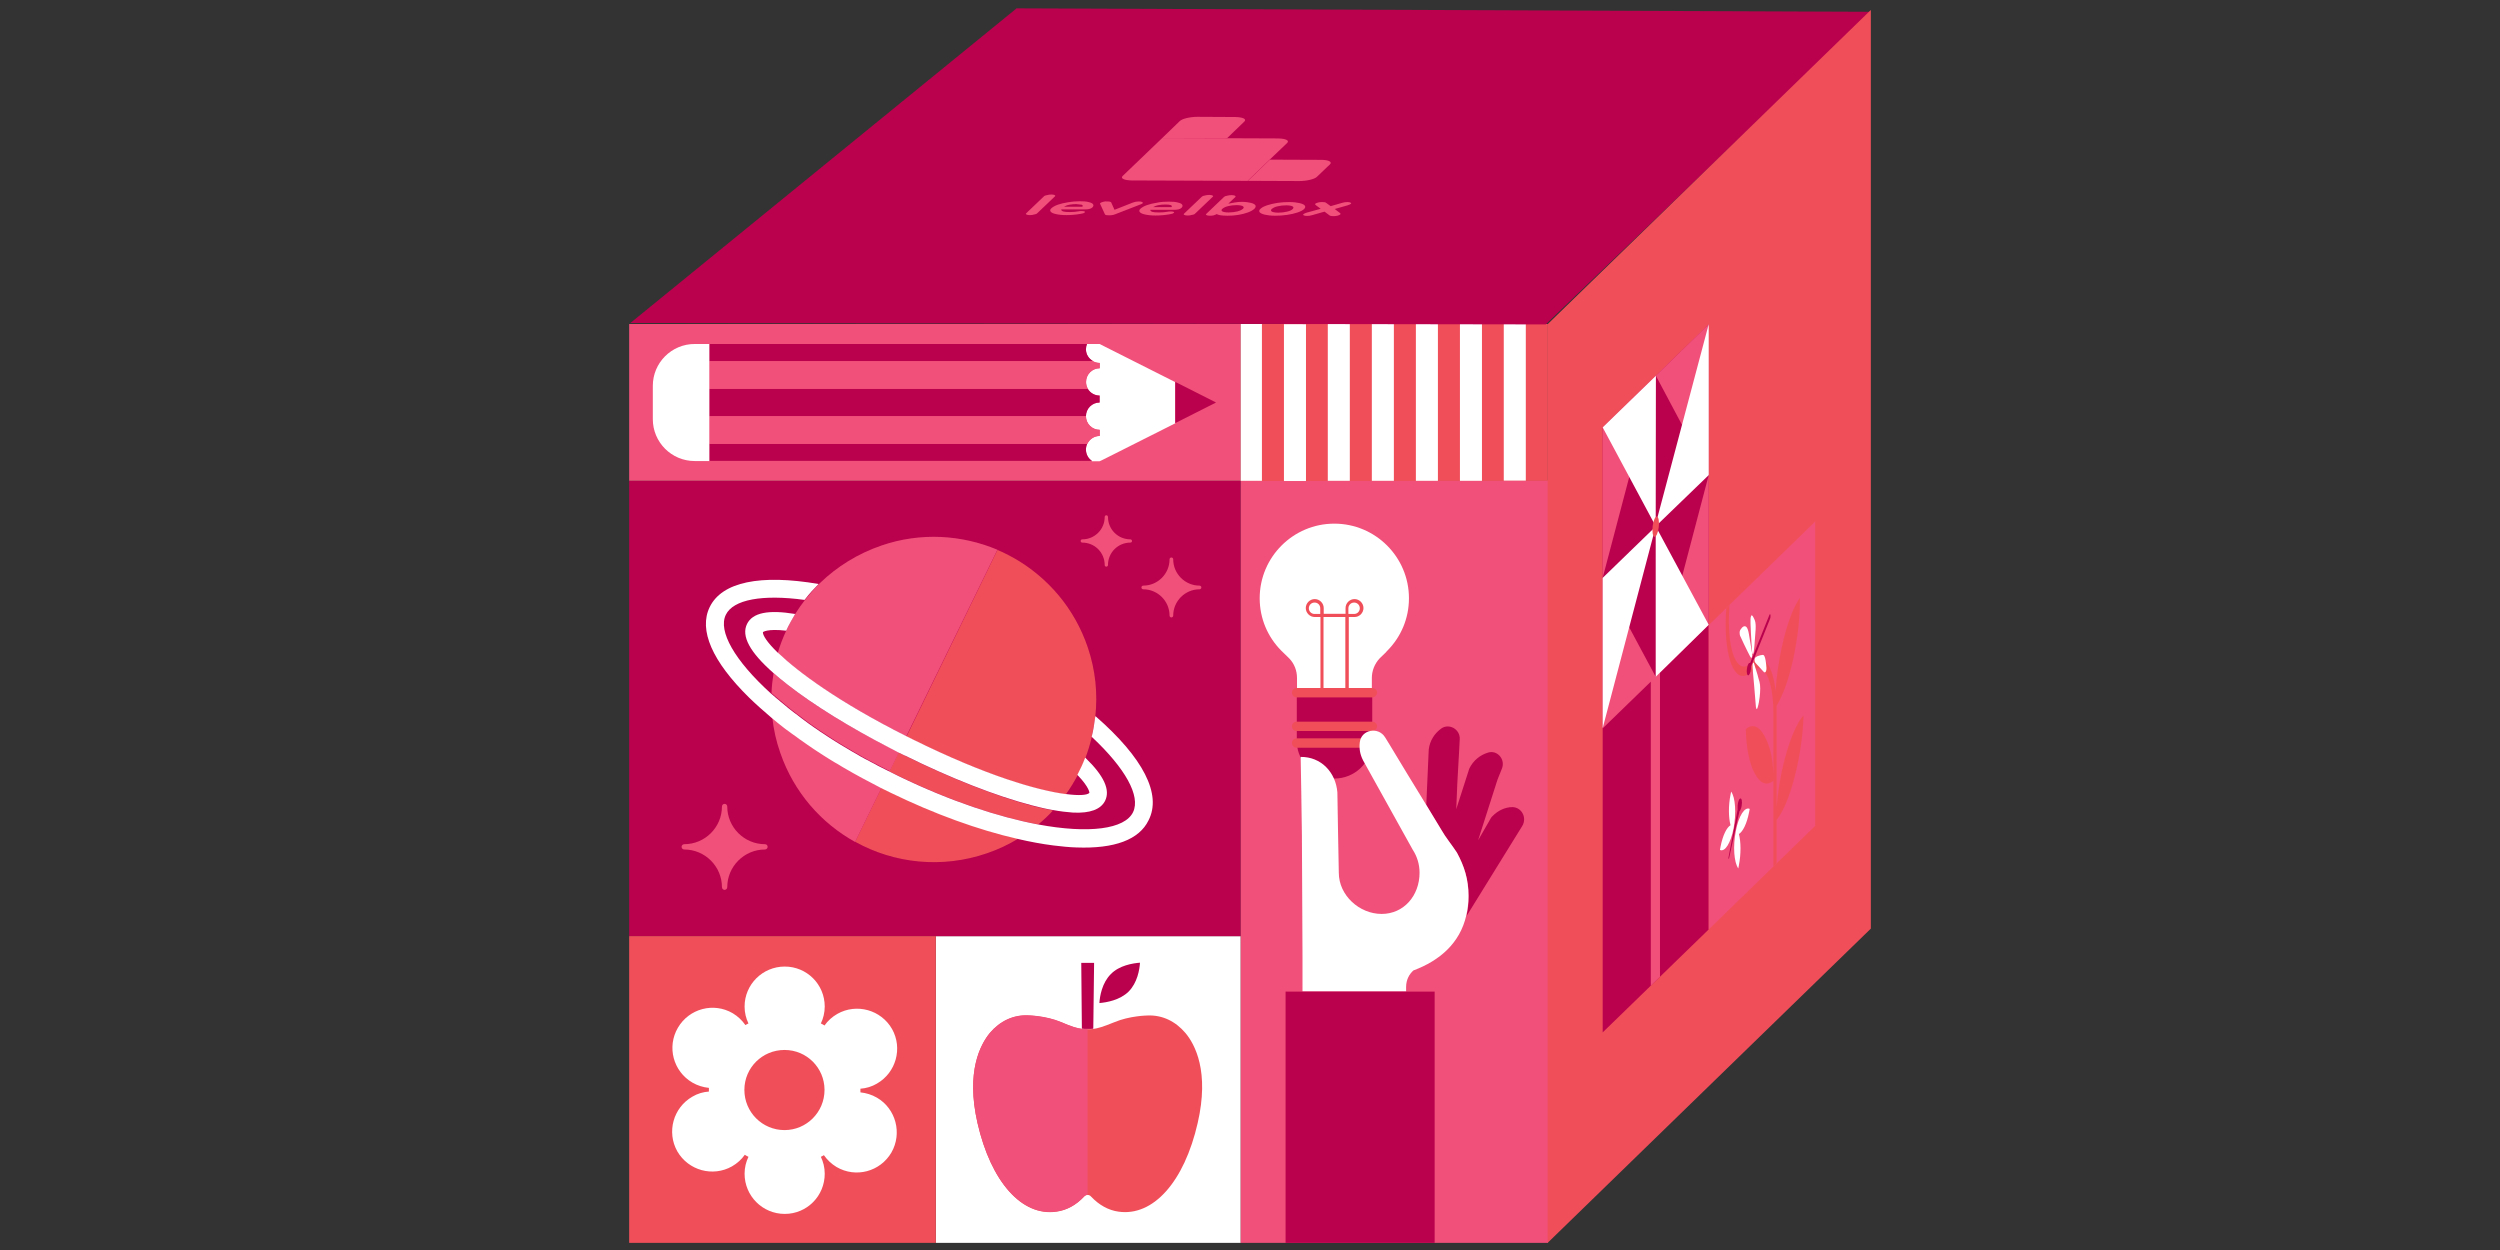 <?xml version="1.0" encoding="UTF-8"?> <svg xmlns="http://www.w3.org/2000/svg" xmlns:xlink="http://www.w3.org/1999/xlink" width="1200" zoomAndPan="magnify" viewBox="0 0 900 450" height="600" preserveAspectRatio="xMidYMid meet" version="1.2"><rect x="0" y="0" width="900" height="450" fill="#333333" stroke="none"/><defs><clipPath id="81582afce0"><path d="M 226.5 116 L 447 116 L 447 174 L 226.5 174 Z M 226.5 116 "></path></clipPath><clipPath id="b9baf41228"><path d="M 336 337 L 447 337 L 447 447.43 L 336 447.43 Z M 336 337 "></path></clipPath><clipPath id="3c1a16a5dd"><path d="M 226.5 173 L 447 173 L 447 338 L 226.5 338 Z M 226.5 173 "></path></clipPath><clipPath id="264028d5b5"><path d="M 446 172 L 558 172 L 558 447.43 L 446 447.43 Z M 446 172 "></path></clipPath><clipPath id="2950fddd43"><path d="M 226.5 337 L 337 337 L 337 447.43 L 226.5 447.43 Z M 226.5 337 "></path></clipPath><clipPath id="9910699416"><path d="M 462 356 L 517 356 L 517 447.43 L 462 447.43 Z M 462 356 "></path></clipPath><clipPath id="8b5bb65b19"><path d="M 226.5 3 L 673.5 3 L 673.5 117 L 226.5 117 Z M 226.5 3 "></path></clipPath><clipPath id="a148c2146f"><path d="M 557 3 L 673.5 3 L 673.5 447.43 L 557 447.43 Z M 557 3 "></path></clipPath></defs><g id="bb2c1b4013"><g clip-rule="nonzero" clip-path="url(#81582afce0)"><path style=" stroke:none;fill-rule:nonzero;fill:#f1507a;fill-opacity:1;" d="M 446.66 116.641 L 226.5 116.641 L 226.5 173.094 L 446.66 173.094 Z M 446.66 116.641 "></path></g><g clip-rule="nonzero" clip-path="url(#b9baf41228)"><path style=" stroke:none;fill-rule:nonzero;fill:#ffffff;fill-opacity:1;" d="M 446.66 337.016 L 336.91 337.016 L 336.91 447.43 L 446.66 447.43 Z M 446.66 337.016 "></path></g><path style=" stroke:none;fill-rule:nonzero;fill:#b9014d;fill-opacity:1;" d="M 399.895 350.68 C 396.738 353.832 395.934 358.605 395.785 361.102 C 398.355 360.879 403.125 360.074 406.281 356.988 C 409.441 353.832 410.246 349.062 410.395 346.566 C 407.75 346.785 402.98 347.52 399.895 350.68 Z M 399.895 350.68 "></path><path style=" stroke:none;fill-rule:nonzero;fill:#b9014d;fill-opacity:1;" d="M 389.473 370.348 C 390.133 370.422 390.648 370.422 391.16 370.422 L 391.895 370.422 C 392.48 370.422 392.996 370.422 393.582 370.348 L 393.875 346.637 L 389.254 346.637 Z M 389.473 370.348 "></path><path style=" stroke:none;fill-rule:nonzero;fill:#f04f5a;fill-opacity:1;" d="M 426.766 371.891 C 423.168 367.633 418.398 365.359 413.184 365.578 L 413.109 365.578 C 413.039 365.578 406.723 365.648 401.145 368 C 397.035 369.691 395.125 370.203 393.582 370.422 C 392.996 370.496 392.484 370.496 391.895 370.496 L 391.16 370.496 C 390.648 370.496 390.133 370.496 389.473 370.422 C 387.785 370.277 385.582 369.543 381.984 368 C 376.406 365.648 370.02 365.578 370.02 365.578 C 364.809 365.359 359.961 367.633 356.363 371.891 C 352.914 376.074 347.703 385.84 351.887 404.266 C 356.73 425.48 367.891 438.035 380.371 436.199 C 384.039 435.684 387.418 433.848 390.281 430.77 C 390.648 430.398 391.09 430.18 391.527 430.18 C 392.043 430.18 392.484 430.398 392.777 430.77 C 395.711 433.848 399.016 435.684 402.688 436.199 C 415.168 437.961 426.324 425.48 431.172 404.266 C 435.43 385.766 430.215 376 426.766 371.891 Z M 426.766 371.891 "></path><g clip-rule="nonzero" clip-path="url(#3c1a16a5dd)"><path style=" stroke:none;fill-rule:nonzero;fill:#b9014d;fill-opacity:1;" d="M 446.66 173.168 L 226.5 173.168 L 226.5 337.02 L 446.66 337.02 Z M 446.66 173.168 "></path></g><path style=" stroke:none;fill-rule:nonzero;fill:#ffffff;fill-opacity:1;" d="M 395.859 123.836 L 391.309 123.836 C 391.086 124.422 390.941 125.082 390.941 125.742 C 390.941 127.578 391.969 129.191 393.438 130 C 394.172 130.441 394.98 130.66 395.859 130.66 L 395.859 132.57 C 393.145 132.57 390.941 134.773 390.941 137.488 C 390.941 138.371 391.16 139.25 391.602 139.984 C 392.48 141.453 394.023 142.406 395.859 142.406 L 395.859 144.902 C 393.145 144.902 390.941 147.105 390.941 149.82 C 390.941 152.539 393.145 154.738 395.859 154.738 L 395.859 156.941 C 393.879 156.941 392.188 158.117 391.383 159.805 C 391.086 160.465 390.941 161.125 390.941 161.934 C 390.941 163.621 391.82 165.164 393.145 166.047 L 395.859 166.047 L 396.668 165.68 C 398.355 164.797 400.484 163.77 400.484 163.77 L 423.094 152.391 L 423.094 137.562 Z M 395.859 123.836 "></path><path style=" stroke:none;fill-rule:nonzero;fill:#b9014d;fill-opacity:1;" d="M 437.777 144.902 L 423.094 137.488 L 423.094 152.316 Z M 437.777 144.902 "></path><path style=" stroke:none;fill-rule:nonzero;fill:#b9014d;fill-opacity:1;" d="M 390.941 125.742 C 390.941 125.082 391.086 124.422 391.309 123.836 L 255.352 123.836 L 255.352 130 L 393.508 130 C 391.969 129.121 390.941 127.578 390.941 125.742 Z M 390.941 125.742 "></path><path style=" stroke:none;fill-rule:nonzero;fill:#b9014d;fill-opacity:1;" d="M 391.602 139.984 L 255.352 139.984 L 255.352 149.824 L 390.941 149.824 C 390.941 147.105 393.141 144.902 395.859 144.902 L 395.859 142.406 C 394.098 142.406 392.48 141.453 391.602 139.984 Z M 391.602 139.984 "></path><path style=" stroke:none;fill-rule:nonzero;fill:#b9014d;fill-opacity:1;" d="M 390.941 161.863 C 390.941 161.129 391.086 160.395 391.379 159.734 L 255.352 159.734 L 255.352 165.902 L 393.141 165.902 C 391.82 165.094 390.941 163.551 390.941 161.863 Z M 390.941 161.863 "></path><path style=" stroke:none;fill-rule:nonzero;fill:#f1507a;fill-opacity:1;" d="M 390.941 149.82 L 255.352 149.82 L 255.352 159.805 L 391.453 159.805 C 392.262 158.117 393.949 156.941 395.934 156.941 L 395.934 154.738 C 393.141 154.738 390.941 152.539 390.941 149.82 Z M 390.941 149.82 "></path><path style=" stroke:none;fill-rule:nonzero;fill:#f1507a;fill-opacity:1;" d="M 393.438 130 L 255.352 130 L 255.352 139.984 L 391.676 139.984 C 391.234 139.25 391.012 138.441 391.012 137.488 C 391.012 134.773 393.215 132.57 395.934 132.57 L 395.934 130.66 C 394.977 130.66 394.172 130.441 393.438 130 Z M 393.438 130 "></path><path style=" stroke:none;fill-rule:nonzero;fill:#ffffff;fill-opacity:1;" d="M 255.352 123.836 L 250.066 123.836 C 241.77 123.836 235.016 130.59 235.016 138.883 L 235.016 150.922 C 235.016 159.219 241.77 165.973 250.066 165.973 L 255.352 165.973 Z M 255.352 123.836 "></path><path style=" stroke:none;fill-rule:nonzero;fill:#f04f5a;fill-opacity:1;" d="M 317.383 283.504 L 307.84 303.031 C 321.859 310.809 339.039 312.793 355.41 307.141 C 359.449 305.746 363.191 303.984 366.641 301.855 C 352.473 298.551 336.691 292.898 320.98 285.266 C 319.73 284.676 318.559 284.09 317.383 283.504 Z M 317.383 283.504 "></path><path style=" stroke:none;fill-rule:nonzero;fill:#f04f5a;fill-opacity:1;" d="M 325.898 272.121 C 325.824 272.121 325.824 272.051 325.75 272.051 C 325.016 271.684 324.211 271.316 323.477 270.949 L 320.172 277.703 C 321.348 278.289 322.523 278.875 323.77 279.465 C 342.414 288.496 359.668 294.148 373.762 296.789 C 375.672 295.246 377.434 293.559 379.047 291.797 C 376.844 291.359 374.422 290.844 371.855 290.18 C 358.785 286.73 342.488 280.344 325.898 272.121 Z M 325.898 272.121 "></path><path style=" stroke:none;fill-rule:nonzero;fill:#f04f5a;fill-opacity:1;" d="M 391.602 233.074 C 386.828 218.977 377.211 207.895 365.172 200.992 C 363.191 199.891 361.211 198.863 359.082 197.98 L 326.34 265.152 C 327.074 265.52 327.879 265.961 328.688 266.328 C 355.043 279.395 373.617 284.68 383.672 286 C 385.215 283.875 386.609 281.598 387.855 279.25 C 387.855 279.25 387.855 279.176 387.93 279.176 C 388.957 277.191 389.914 275.137 390.719 273.008 L 390.719 272.934 C 391.602 270.586 392.336 268.238 392.922 265.812 C 392.996 265.668 392.996 265.52 392.996 265.375 C 393.512 263.098 393.949 260.75 394.242 258.398 C 394.242 258.254 394.242 258.031 394.316 257.887 C 395.199 249.738 394.391 241.293 391.602 233.074 Z M 391.602 233.074 "></path><path style=" stroke:none;fill-rule:nonzero;fill:#f1507a;fill-opacity:1;" d="M 304.168 276.309 C 304.023 276.234 303.801 276.086 303.656 276.016 C 302.996 275.648 302.406 275.281 301.746 274.84 C 301.453 274.691 301.234 274.547 300.938 274.398 C 300.352 274.031 299.766 273.664 299.25 273.371 C 298.957 273.152 298.59 273.004 298.297 272.785 C 297.781 272.418 297.27 272.125 296.68 271.758 C 296.312 271.535 296.02 271.316 295.652 271.094 C 295.141 270.801 294.699 270.434 294.184 270.141 C 293.816 269.922 293.449 269.629 293.082 269.406 C 292.645 269.113 292.129 268.82 291.688 268.453 C 291.32 268.16 290.953 267.938 290.516 267.645 C 290.074 267.352 289.633 267.059 289.266 266.766 C 288.898 266.469 288.461 266.176 288.094 265.957 C 287.727 265.664 287.285 265.371 286.918 265.148 C 286.477 264.855 286.109 264.562 285.668 264.27 C 285.301 263.977 284.934 263.754 284.566 263.461 C 284.129 263.168 283.688 262.801 283.246 262.508 C 282.953 262.285 282.586 261.992 282.293 261.773 C 281.777 261.406 281.34 261.039 280.898 260.672 C 280.676 260.449 280.383 260.305 280.164 260.082 C 279.43 259.496 278.695 258.91 278.035 258.32 C 278.477 262.578 279.43 266.836 280.898 271.023 C 285.816 285.266 295.652 296.348 307.84 303.105 L 317.383 283.574 C 312.832 281.152 308.426 278.805 304.168 276.309 Z M 304.168 276.309 "></path><path style=" stroke:none;fill-rule:nonzero;fill:#f1507a;fill-opacity:1;" d="M 283.539 246.504 C 281.707 245.035 280.016 243.641 278.477 242.32 C 278.109 244.594 277.816 247.238 277.742 249.516 C 278.402 250.102 279.062 250.688 279.797 251.277 C 280.016 251.496 280.312 251.715 280.531 251.863 C 280.973 252.23 281.484 252.672 281.926 253.039 C 282.219 253.258 282.512 253.551 282.805 253.773 C 283.246 254.141 283.688 254.508 284.129 254.875 C 284.422 255.168 284.789 255.387 285.156 255.68 C 285.598 256.047 286.035 256.34 286.477 256.707 C 286.844 257.004 287.211 257.297 287.578 257.516 C 288.02 257.883 288.461 258.176 288.898 258.543 C 289.266 258.836 289.633 259.133 290.074 259.426 C 290.516 259.793 290.957 260.086 291.469 260.453 C 291.836 260.746 292.277 261.039 292.719 261.332 C 293.156 261.625 293.672 261.992 294.113 262.289 C 294.551 262.582 294.992 262.875 295.359 263.168 C 295.875 263.461 296.312 263.828 296.828 264.121 C 297.27 264.418 297.707 264.711 298.148 265.004 C 298.664 265.297 299.105 265.664 299.617 265.957 C 300.059 266.25 300.57 266.547 301.012 266.84 C 301.527 267.133 302.039 267.5 302.555 267.793 C 302.996 268.086 303.508 268.379 304.023 268.676 C 304.535 268.969 305.125 269.336 305.637 269.629 C 306.152 269.922 306.59 270.215 307.105 270.508 C 307.621 270.805 308.207 271.172 308.793 271.465 C 309.309 271.758 309.82 272.051 310.262 272.344 C 310.848 272.637 311.438 273.004 312.023 273.301 C 312.539 273.594 313.051 273.887 313.566 274.105 C 314.152 274.473 314.812 274.766 315.402 275.062 C 315.914 275.355 316.355 275.574 316.871 275.867 C 317.602 276.234 318.336 276.602 319.07 276.969 C 319.512 277.191 319.879 277.41 320.32 277.629 L 323.621 270.875 C 322.594 270.363 321.641 269.848 320.688 269.336 C 306.004 261.922 293.012 253.918 283.539 246.504 Z M 283.539 246.504 "></path><path style=" stroke:none;fill-rule:nonzero;fill:#f1507a;fill-opacity:1;" d="M 317.383 196.363 C 308.793 199.301 301.305 203.996 295.215 209.871 C 295.141 209.945 294.992 210.09 294.918 210.164 C 293.23 211.852 291.617 213.688 290.148 215.523 C 290.074 215.668 290 215.742 289.855 215.891 C 288.605 217.504 287.359 219.266 286.258 221.027 C 285.082 222.938 283.98 224.992 283.027 227.047 C 281.852 229.617 280.824 232.262 280.016 234.977 L 280.09 235.051 C 287.285 242.023 301.969 252.816 326.266 265.074 L 359.082 197.906 C 346.309 192.547 331.551 191.52 317.383 196.363 Z M 317.383 196.363 "></path><path style=" stroke:none;fill-rule:nonzero;fill:#ffffff;fill-opacity:1;" d="M 394.539 257.957 C 394.539 257.957 394.465 257.883 394.316 257.809 C 394.316 257.957 394.316 258.176 394.242 258.324 C 393.949 260.672 393.582 263.02 392.996 265.297 C 393.07 265.371 393.215 265.441 393.215 265.441 C 405.109 276.602 410.688 286.586 407.898 292.383 C 404.961 298.477 392.113 300.242 373.617 296.789 C 359.594 294.148 342.27 288.496 323.621 279.465 C 322.668 279.023 321.789 278.586 320.832 278.07 C 320.172 277.703 319.512 277.41 318.777 277.043 C 318.043 276.676 317.309 276.309 316.574 275.941 C 316.062 275.648 315.547 275.426 315.105 275.133 C 314.52 274.84 313.859 274.473 313.273 274.18 C 312.758 273.887 312.242 273.594 311.73 273.371 C 311.145 273.078 310.555 272.711 309.969 272.418 C 309.453 272.125 308.941 271.828 308.5 271.535 C 307.914 271.242 307.398 270.875 306.812 270.582 C 306.297 270.289 305.855 269.996 305.344 269.699 C 304.828 269.406 304.242 269.039 303.727 268.746 C 303.215 268.453 302.773 268.16 302.262 267.867 C 301.746 267.57 301.234 267.207 300.719 266.91 C 300.277 266.617 299.766 266.324 299.324 266.031 C 298.809 265.738 298.297 265.371 297.855 265.078 C 297.414 264.781 296.977 264.488 296.535 264.195 C 296.02 263.902 295.578 263.535 295.066 263.242 C 294.625 262.949 294.184 262.652 293.816 262.359 C 293.305 262.066 292.863 261.699 292.422 261.406 C 291.984 261.113 291.617 260.82 291.176 260.523 C 290.734 260.156 290.219 259.863 289.781 259.496 C 289.414 259.203 288.973 258.91 288.605 258.617 C 288.164 258.25 287.727 257.957 287.285 257.59 C 286.918 257.293 286.551 257 286.184 256.781 C 285.742 256.414 285.301 256.121 284.863 255.754 C 284.496 255.461 284.199 255.238 283.832 254.945 C 283.395 254.578 282.953 254.211 282.512 253.844 C 282.219 253.625 281.926 253.332 281.633 253.109 C 281.117 252.742 280.676 252.305 280.238 251.938 C 280.016 251.715 279.723 251.496 279.504 251.348 C 278.844 250.762 278.109 250.172 277.445 249.586 C 264.453 237.766 258.434 227.195 261.297 221.324 C 263.941 215.816 274.512 213.91 289.633 215.965 C 289.707 215.816 289.781 215.742 289.926 215.598 C 291.395 213.688 293.012 211.926 294.699 210.238 C 273.703 206.641 259.902 209.504 255.496 218.535 C 251.461 226.828 256.379 238.062 269.664 251.129 C 272.16 253.551 274.879 255.973 277.742 258.395 C 278.477 258.984 279.137 259.57 279.871 260.156 C 280.09 260.379 280.383 260.523 280.605 260.746 C 281.043 261.113 281.559 261.48 282 261.848 C 282.293 262.066 282.66 262.359 282.953 262.582 C 283.395 262.875 283.832 263.242 284.273 263.535 C 284.641 263.828 285.008 264.047 285.375 264.344 C 285.816 264.637 286.184 264.93 286.625 265.223 C 286.992 265.516 287.43 265.809 287.797 266.105 C 288.164 266.398 288.605 266.691 288.973 266.91 C 289.414 267.207 289.855 267.5 290.219 267.793 C 290.586 268.086 290.953 268.305 291.395 268.602 C 291.836 268.895 292.277 269.188 292.789 269.555 C 293.156 269.773 293.523 270.066 293.891 270.289 C 294.406 270.582 294.848 270.949 295.359 271.242 C 295.727 271.465 296.02 271.684 296.387 271.902 C 296.902 272.27 297.414 272.562 298.004 272.93 C 298.297 273.152 298.664 273.297 298.957 273.52 C 299.543 273.887 300.133 274.254 300.645 274.547 C 300.938 274.691 301.16 274.84 301.453 274.988 C 302.113 275.355 302.699 275.723 303.363 276.16 C 303.508 276.234 303.727 276.383 303.875 276.453 C 308.133 278.949 312.539 281.301 317.09 283.648 C 318.266 284.238 319.438 284.824 320.688 285.41 C 336.395 293.047 352.18 298.773 366.348 302.004 C 370.754 303.031 375.082 303.836 379.121 304.352 C 382.133 304.719 384.922 305.012 387.562 305.086 C 401.219 305.598 410.102 302.293 413.477 295.32 C 418.324 285.926 411.496 272.785 394.539 257.957 Z M 394.539 257.957 "></path><path style=" stroke:none;fill-rule:nonzero;fill:#ffffff;fill-opacity:1;" d="M 280.016 234.98 C 276.125 231.238 274.512 228.594 274.656 227.566 C 274.656 227.566 276.125 226.246 283.027 227.051 C 283.98 224.996 285.082 223.016 286.258 221.031 C 276.492 219.418 270.914 220.594 268.93 224.629 C 266.801 228.961 269.887 234.762 278.402 242.25 C 279.941 243.57 281.559 244.965 283.469 246.434 C 292.938 253.848 305.93 261.848 320.465 269.336 C 321.422 269.852 322.449 270.363 323.402 270.879 C 324.137 271.246 324.945 271.613 325.68 271.98 L 325.75 271.98 C 342.344 280.203 358.641 286.59 371.633 289.965 C 374.203 290.629 376.625 291.215 378.828 291.582 C 378.828 291.582 378.828 291.582 378.902 291.582 C 381.691 292.098 384.113 292.387 386.316 292.535 C 392.48 292.828 396.301 291.359 397.84 288.277 C 399.75 284.387 397.473 279.32 390.793 272.859 C 390.793 272.859 390.719 272.789 390.648 272.715 L 390.648 272.789 C 389.84 274.918 388.887 276.973 387.855 278.953 C 387.93 279.027 388.004 279.102 388.004 279.102 C 392.262 283.578 392.188 285.414 392.188 285.414 C 391.527 286.223 388.664 286.516 383.746 285.855 C 383.672 285.855 383.672 285.855 383.598 285.855 C 373.543 284.535 354.969 279.246 328.613 266.18 C 327.809 265.812 327.074 265.375 326.266 265.008 C 301.895 252.746 287.285 241.883 280.09 234.98 C 280.09 235.055 280.09 235.055 280.016 234.98 Z M 280.016 234.98 "></path><path style=" stroke:none;fill-rule:nonzero;fill:#f1507a;fill-opacity:1;" d="M 275.391 303.91 C 267.906 303.91 261.812 297.82 261.812 290.332 C 261.812 289.816 261.371 289.379 260.855 289.379 C 260.344 289.379 259.902 289.816 259.902 290.332 C 259.902 297.82 253.809 303.91 246.32 303.91 C 245.809 303.91 245.367 304.352 245.367 304.867 C 245.367 305.379 245.809 305.82 246.32 305.82 C 253.809 305.82 259.902 311.914 259.902 319.402 C 259.902 319.914 260.344 320.355 260.855 320.355 C 261.371 320.355 261.812 319.914 261.812 319.402 C 261.812 311.914 267.906 305.82 275.391 305.82 C 275.906 305.82 276.348 305.379 276.348 304.867 C 276.348 304.352 275.98 303.91 275.391 303.91 Z M 275.391 303.91 "></path><path style=" stroke:none;fill-rule:nonzero;fill:#f1507a;fill-opacity:1;" d="M 406.945 194.164 C 402.465 194.164 398.871 190.566 398.871 186.086 C 398.871 185.793 398.648 185.5 398.281 185.5 C 397.988 185.5 397.695 185.719 397.695 186.086 C 397.695 190.566 394.098 194.164 389.621 194.164 C 389.324 194.164 389.031 194.383 389.031 194.75 C 389.031 195.043 389.254 195.336 389.621 195.336 C 394.098 195.336 397.695 198.934 397.695 203.414 C 397.695 203.707 397.914 204 398.281 204 C 398.574 204 398.871 203.781 398.871 203.414 C 398.871 198.934 402.465 195.336 406.945 195.336 C 407.238 195.336 407.531 195.117 407.531 194.75 C 407.531 194.457 407.238 194.164 406.945 194.164 Z M 406.945 194.164 "></path><path style=" stroke:none;fill-rule:nonzero;fill:#f1507a;fill-opacity:1;" d="M 431.832 210.824 C 426.617 210.824 422.359 206.566 422.359 201.355 C 422.359 200.988 422.066 200.695 421.699 200.695 C 421.332 200.695 421.039 200.988 421.039 201.355 C 421.039 206.566 416.781 210.824 411.57 210.824 C 411.203 210.824 410.91 211.121 410.91 211.488 C 410.91 211.855 411.203 212.148 411.57 212.148 C 416.781 212.148 421.039 216.406 421.039 221.617 C 421.039 221.984 421.332 222.277 421.699 222.277 C 422.066 222.277 422.359 221.984 422.359 221.617 C 422.359 216.406 426.617 212.148 431.832 212.148 C 432.199 212.148 432.492 211.855 432.492 211.488 C 432.492 211.121 432.199 210.824 431.832 210.824 Z M 431.832 210.824 "></path><g clip-rule="nonzero" clip-path="url(#264028d5b5)"><path style=" stroke:none;fill-rule:nonzero;fill:#f1507a;fill-opacity:1;" d="M 557.293 172.875 L 446.66 172.875 L 446.66 447.43 L 557.293 447.43 Z M 557.293 172.875 "></path></g><g clip-rule="nonzero" clip-path="url(#2950fddd43)"><path style=" stroke:none;fill-rule:nonzero;fill:#f04f5a;fill-opacity:1;" d="M 336.91 337.016 L 226.5 337.016 L 226.5 447.43 L 336.91 447.43 Z M 336.91 337.016 "></path></g><path style=" stroke:none;fill-rule:nonzero;fill:#ffffff;fill-opacity:1;" d="M 282.438 406.832 C 274.438 406.832 267.977 400.375 267.977 392.371 C 267.977 384.371 274.438 377.984 282.438 377.984 C 290.441 377.984 296.828 384.445 296.828 392.371 C 296.828 400.375 290.367 406.832 282.438 406.832 Z M 315.695 395.16 C 313.785 394.059 311.805 393.473 309.75 393.254 C 309.75 392.812 309.75 392.371 309.75 391.934 C 311.805 391.785 313.859 391.195 315.695 390.098 C 322.594 386.133 325.02 377.324 321.125 370.422 C 317.164 363.523 308.352 361.098 301.453 364.992 C 299.543 366.09 298.004 367.484 296.828 369.176 C 296.387 368.879 295.945 368.66 295.508 368.441 C 296.387 366.605 296.902 364.551 296.902 362.348 C 296.902 354.344 290.441 347.961 282.512 347.961 C 274.512 347.961 268.051 354.418 268.051 362.348 C 268.051 364.551 268.562 366.605 269.445 368.441 C 269.297 368.512 269.152 368.586 269.004 368.66 C 268.785 368.809 268.562 368.879 268.344 369.027 C 267.168 367.34 265.629 365.871 263.793 364.77 C 256.891 360.734 248.082 363.082 244.047 369.98 C 240.008 376.883 242.355 385.691 249.258 389.73 C 251.168 390.832 253.148 391.418 255.203 391.637 C 255.203 392.078 255.203 392.52 255.203 392.961 C 253.148 393.105 251.094 393.695 249.258 394.797 C 242.355 398.758 239.934 407.57 243.824 414.469 C 247.789 421.371 256.598 423.793 263.5 419.902 C 265.406 418.801 266.949 417.406 268.125 415.719 C 268.562 416.012 269.004 416.23 269.445 416.453 C 268.562 418.285 268.051 420.344 268.051 422.543 C 268.051 430.547 274.512 437.008 282.512 437.008 C 290.516 437.008 296.902 430.547 296.902 422.543 C 296.902 420.344 296.387 418.285 295.508 416.453 C 295.652 416.379 295.801 416.305 295.945 416.23 C 296.168 416.086 296.387 416.012 296.609 415.863 C 297.781 417.555 299.324 419.02 301.16 420.121 C 308.059 424.16 316.867 421.812 320.906 414.91 C 324.871 408.008 322.523 399.125 315.695 395.16 Z M 315.695 395.16 "></path><path style=" stroke:none;fill-rule:nonzero;fill:#b9014d;fill-opacity:1;" d="M 466.848 250.762 L 466.848 267.5 C 467.289 274.621 473.16 280.273 480.43 280.273 C 487.621 280.273 493.57 274.621 494.008 267.5 L 494.008 250.762 Z M 466.848 250.762 "></path><path style=" stroke:none;fill-rule:nonzero;fill:#ffffff;fill-opacity:1;" d="M 499.516 234.172 C 504.289 229.328 507.223 222.723 507.223 215.379 C 507.223 200.551 495.184 188.512 480.355 188.512 C 465.527 188.512 453.488 200.551 453.488 215.379 C 453.488 222.723 456.422 229.328 461.195 234.172 L 464.133 237.035 C 465.969 238.945 466.922 241.441 466.922 244.082 L 466.922 247.902 L 493.863 247.902 L 493.863 244.082 C 493.863 241.441 494.891 238.945 496.652 237.035 L 498.93 234.832 C 499.074 234.613 499.297 234.395 499.516 234.172 Z M 499.516 234.172 "></path><path style=" stroke:none;fill-rule:nonzero;fill:#f04f5a;fill-opacity:1;" d="M 473.234 216.918 C 472.059 216.918 471.18 217.871 471.18 218.973 C 471.18 220.148 472.133 221.027 473.234 221.027 L 475.289 221.027 L 475.289 218.973 C 475.289 217.797 474.41 216.918 473.234 216.918 Z M 485.422 221.027 L 487.477 221.027 C 488.652 221.027 489.531 220.074 489.531 218.973 C 489.531 217.797 488.578 216.918 487.477 216.918 C 486.301 216.918 485.422 217.871 485.422 218.973 Z M 485.422 248.926 L 484.32 248.926 L 484.32 222.129 L 476.465 222.129 L 476.465 248.41 L 475.363 248.41 L 475.363 222.129 L 473.309 222.129 C 471.547 222.129 470.078 220.66 470.078 218.898 C 470.078 217.137 471.547 215.668 473.309 215.668 C 475.07 215.668 476.539 217.137 476.539 218.898 L 476.539 220.957 L 484.395 220.957 L 484.395 218.898 C 484.395 217.137 485.859 215.668 487.625 215.668 C 489.387 215.668 490.852 217.137 490.852 218.898 C 490.852 220.66 489.387 222.129 487.625 222.129 L 485.566 222.129 L 485.566 248.926 Z M 485.422 248.926 "></path><path style=" stroke:none;fill-rule:nonzero;fill:#f04f5a;fill-opacity:1;" d="M 494.012 247.68 L 466.629 247.68 C 465.746 247.754 465.086 248.488 465.086 249.367 C 465.086 250.25 465.746 250.984 466.629 251.059 L 494.012 251.059 C 494.965 251.059 495.773 250.25 495.773 249.293 C 495.773 248.488 494.965 247.68 494.012 247.68 Z M 494.012 247.68 "></path><path style=" stroke:none;fill-rule:nonzero;fill:#f04f5a;fill-opacity:1;" d="M 494.012 259.793 L 466.629 259.793 C 465.746 259.863 465.086 260.598 465.086 261.48 C 465.086 262.359 465.746 263.094 466.629 263.168 L 494.012 263.168 C 494.965 263.168 495.773 262.359 495.773 261.406 C 495.773 260.598 494.965 259.793 494.012 259.793 Z M 494.012 259.793 "></path><path style=" stroke:none;fill-rule:nonzero;fill:#f04f5a;fill-opacity:1;" d="M 494.012 265.809 L 466.629 265.809 C 465.746 265.883 465.086 266.617 465.086 267.496 C 465.086 268.379 465.746 269.113 466.629 269.188 L 494.012 269.188 C 494.965 269.188 495.773 268.379 495.773 267.426 C 495.773 266.543 494.965 265.809 494.012 265.809 Z M 494.012 265.809 "></path><path style=" stroke:none;fill-rule:nonzero;fill:#b9014d;fill-opacity:1;" d="M 544.371 290.551 C 541.727 290.625 539.23 291.797 537.176 293.93 C 536.883 294.223 536.66 294.516 536.516 294.883 L 532.109 302.52 L 539.082 280.715 L 540.699 276.676 C 542.02 273.375 539.008 269.852 535.633 270.949 C 532.77 271.832 530.352 273.812 528.953 276.676 L 524.254 291.285 L 524.625 282.109 L 525.281 270.438 L 525.504 266.105 C 525.723 262.582 521.688 260.234 518.824 262.289 C 516.398 264.051 514.711 266.691 514.344 269.852 L 513.461 289.82 L 519.117 299.141 C 519.852 300.312 520.582 301.488 521.395 302.594 C 522.566 304.207 524.254 306.555 524.551 307.07 C 527.191 311.914 528.734 316.688 528.734 322.777 C 528.734 325.348 528.441 327.699 527.926 329.828 L 548.039 297.305 C 549.801 294.293 547.746 290.551 544.371 290.551 Z M 544.371 290.551 "></path><path style=" stroke:none;fill-rule:nonzero;fill:#ffffff;fill-opacity:1;" d="M 524.477 306.918 C 524.184 306.406 522.492 304.055 521.32 302.441 C 520.512 301.34 519.703 300.164 519.043 298.992 L 513.391 289.668 L 506.344 278.141 L 500.176 267.938 L 498.637 265.441 C 496.211 261.477 490.047 262.652 489.531 267.203 C 489.238 269.406 489.605 271.609 490.707 273.738 L 508.617 305.965 C 510.16 308.316 511.039 311.176 511.039 314.188 C 511.039 322.41 505.391 329.016 497.387 329.016 C 489.387 329.016 481.969 322.336 481.969 314.188 C 481.969 313.527 481.676 298.477 481.676 298.477 L 481.457 285.262 C 480.871 277.996 475.582 272.414 468.242 272.488 L 468.465 285.484 L 468.684 300.387 L 468.902 344.578 L 468.902 356.91 L 506.195 356.91 L 506.195 355.367 C 506.195 352.578 507.445 350.598 508.84 349.352 C 518.309 345.828 525.578 339.516 527.852 329.605 C 528.367 327.398 528.66 325.051 528.66 322.555 C 528.66 316.535 527.117 311.766 524.477 306.918 Z M 524.477 306.918 "></path><g clip-rule="nonzero" clip-path="url(#9910699416)"><path style=" stroke:none;fill-rule:nonzero;fill:#b9014d;fill-opacity:1;" d="M 506.195 356.988 L 462.809 356.988 L 462.809 447.43 L 516.473 447.43 L 516.473 356.988 Z M 506.195 356.988 "></path></g><path style=" stroke:none;fill-rule:nonzero;fill:#f04f5a;fill-opacity:1;" d="M 557.219 116.641 L 446.66 116.641 L 446.66 173.168 L 557.219 173.094 Z M 557.219 116.641 "></path><path style=" stroke:none;fill-rule:nonzero;fill:#ffffff;fill-opacity:1;" d="M 454.293 116.641 L 446.66 116.641 L 446.66 173.094 L 454.293 173.094 Z M 454.293 116.641 "></path><path style=" stroke:none;fill-rule:nonzero;fill:#ffffff;fill-opacity:1;" d="M 470.152 116.711 L 462.223 116.711 L 462.223 173.164 L 470.152 173.164 Z M 470.152 116.711 "></path><path style=" stroke:none;fill-rule:nonzero;fill:#ffffff;fill-opacity:1;" d="M 485.934 116.641 L 478.008 116.641 L 478.008 173.094 L 485.934 173.094 Z M 485.934 116.641 "></path><path style=" stroke:none;fill-rule:nonzero;fill:#ffffff;fill-opacity:1;" d="M 501.793 116.641 L 493.863 116.641 L 493.863 173.094 L 501.793 173.094 Z M 501.793 116.641 "></path><path style=" stroke:none;fill-rule:nonzero;fill:#ffffff;fill-opacity:1;" d="M 517.648 116.641 L 509.719 116.641 L 509.719 173.094 L 517.648 173.094 Z M 517.648 116.641 "></path><path style=" stroke:none;fill-rule:nonzero;fill:#ffffff;fill-opacity:1;" d="M 533.504 116.641 L 525.578 116.641 L 525.578 173.094 L 533.504 173.094 Z M 533.504 116.641 "></path><path style=" stroke:none;fill-rule:nonzero;fill:#ffffff;fill-opacity:1;" d="M 549.289 116.641 L 541.359 116.641 L 541.359 173.02 L 549.289 173.02 Z M 549.289 116.641 "></path><path style=" stroke:none;fill-rule:nonzero;fill:#f1507a;fill-opacity:1;" d="M 391.527 370.426 L 391.16 370.426 C 390.648 370.426 390.133 370.426 389.473 370.352 C 387.785 370.203 385.582 369.469 381.984 367.926 C 376.406 365.578 370.02 365.504 370.02 365.504 C 364.809 365.285 359.961 367.562 356.363 371.82 C 352.914 376.004 347.703 385.77 351.887 404.195 C 356.73 425.41 367.891 437.961 380.371 436.125 C 384.039 435.613 387.418 433.777 390.281 430.695 C 390.648 430.328 391.09 430.109 391.527 430.109 Z M 391.527 370.426 "></path><g clip-rule="nonzero" clip-path="url(#8b5bb65b19)"><path style=" stroke:none;fill-rule:nonzero;fill:#b9014d;fill-opacity:1;" d="M 365.98 3 L 673.5 4.246 L 556.48 116.789 L 226.941 116.273 Z M 365.98 3 "></path></g><path style=" stroke:none;fill-rule:nonzero;fill:#f1507a;fill-opacity:1;" d="M 482.41 76.707 C 482.633 76.852 482.633 77 482.484 77.219 C 482.336 77.367 481.969 77.512 481.457 77.66 C 480.941 77.809 480.43 77.809 479.914 77.809 C 479.328 77.809 478.887 77.734 478.594 77.512 L 476.832 76.191 L 472.426 77.441 C 471.766 77.66 471.105 77.734 470.52 77.734 C 469.93 77.734 469.562 77.66 469.344 77.512 C 469.125 77.367 469.051 77.219 469.27 77.074 C 469.418 76.926 469.785 76.781 470.371 76.559 L 475.438 75.164 L 473.676 73.844 C 473.527 73.77 473.453 73.621 473.453 73.551 C 473.453 73.477 473.453 73.402 473.527 73.328 C 473.676 73.184 474.043 73.035 474.555 72.891 C 475.07 72.742 475.582 72.742 476.098 72.742 C 476.758 72.742 477.199 72.816 477.418 73.035 L 479.035 74.211 L 483.145 73.035 C 483.805 72.816 484.395 72.742 485.055 72.742 C 485.566 72.742 486.008 72.816 486.227 72.961 C 486.449 73.109 486.523 73.254 486.301 73.402 C 486.156 73.551 485.789 73.695 485.129 73.918 L 480.504 75.238 Z M 462.957 73.918 C 461.855 73.918 460.828 74.062 459.875 74.285 C 458.918 74.504 458.258 74.871 457.816 75.238 C 457.453 75.605 457.453 75.898 457.891 76.191 C 458.332 76.414 459.141 76.559 460.242 76.559 C 461.344 76.559 462.371 76.414 463.324 76.191 C 464.277 75.973 464.938 75.68 465.379 75.238 C 465.746 74.871 465.746 74.578 465.305 74.285 C 464.867 74.062 464.059 73.918 462.957 73.918 Z M 464.203 72.742 C 465.672 72.742 466.848 72.891 467.801 73.109 C 468.758 73.328 469.418 73.621 469.711 73.988 C 470.004 74.355 469.93 74.797 469.492 75.238 C 469.051 75.68 468.242 76.117 467.141 76.484 C 466.039 76.852 464.793 77.148 463.324 77.367 C 461.855 77.586 460.461 77.66 458.992 77.66 C 457.523 77.66 456.352 77.512 455.395 77.293 C 454.441 77.074 453.781 76.781 453.488 76.414 C 453.195 76.047 453.266 75.605 453.781 75.164 C 454.223 74.723 455.027 74.285 456.129 73.918 C 457.23 73.551 458.48 73.254 459.875 73.035 C 461.344 72.816 462.809 72.742 464.203 72.742 Z M 442.328 76.484 C 443.43 76.484 444.457 76.34 445.41 76.117 C 446.367 75.898 447.027 75.531 447.469 75.164 C 447.836 74.797 447.836 74.504 447.395 74.211 C 446.953 73.988 446.145 73.844 445.117 73.844 C 444.016 73.844 442.988 73.988 442.109 74.211 C 441.152 74.43 440.492 74.797 440.055 75.164 C 439.613 75.531 439.688 75.898 440.055 76.117 C 440.492 76.34 441.227 76.484 442.328 76.484 Z M 447.027 72.668 C 448.348 72.668 449.449 72.816 450.332 73.035 C 451.211 73.254 451.727 73.551 451.945 73.918 C 452.164 74.285 452.02 74.723 451.504 75.238 C 450.992 75.68 450.258 76.117 449.23 76.484 C 448.203 76.852 447.102 77.148 445.777 77.367 C 444.457 77.586 443.137 77.66 441.816 77.66 C 440.859 77.66 440.055 77.586 439.465 77.512 C 438.805 77.441 438.363 77.219 437.996 77.074 C 437.777 77.219 437.41 77.367 436.969 77.512 C 436.457 77.66 436.016 77.66 435.5 77.66 C 434.988 77.66 434.547 77.586 434.328 77.441 C 434.105 77.293 434.031 77.148 434.254 77 L 440.641 70.906 C 440.859 70.688 441.152 70.539 441.742 70.465 C 442.254 70.32 442.77 70.246 443.355 70.246 C 443.945 70.246 444.312 70.32 444.605 70.465 C 444.824 70.613 444.898 70.762 444.68 70.98 L 442.184 73.328 C 442.914 73.184 443.648 73.035 444.531 72.891 C 445.266 72.742 446.145 72.668 447.027 72.668 Z M 427.574 77.586 C 426.984 77.586 426.617 77.512 426.324 77.367 C 426.105 77.219 426.031 77.074 426.25 76.926 L 432.637 70.832 C 432.859 70.613 433.152 70.465 433.738 70.395 C 434.254 70.246 434.766 70.172 435.355 70.172 C 435.867 70.172 436.309 70.246 436.527 70.395 C 436.75 70.539 436.824 70.688 436.602 70.832 L 430.215 76.926 C 429.996 77.148 429.703 77.293 429.113 77.367 C 428.676 77.512 428.086 77.586 427.574 77.586 Z M 419.57 73.621 C 418.691 73.621 417.883 73.695 417.074 73.844 C 416.27 73.988 415.605 74.285 415.094 74.578 L 421.699 74.578 C 421.992 74.285 421.922 74.062 421.48 73.844 C 421.113 73.695 420.453 73.621 419.57 73.621 Z M 420.746 72.594 C 422.066 72.594 423.168 72.668 423.977 72.891 C 424.855 73.109 425.371 73.328 425.59 73.695 C 425.812 74.062 425.738 74.43 425.297 74.871 C 425.078 75.09 424.711 75.238 424.195 75.383 C 423.684 75.531 423.094 75.531 422.434 75.531 L 414.141 75.531 C 414.066 75.824 414.285 76.047 414.801 76.266 C 415.312 76.414 416.121 76.484 417.223 76.484 C 418.324 76.484 419.426 76.414 420.527 76.191 C 420.895 76.117 421.188 76.117 421.48 76.117 C 421.922 76.117 422.289 76.191 422.508 76.266 C 422.727 76.34 422.727 76.484 422.582 76.633 C 422.434 76.707 422.289 76.852 422.066 76.926 C 421.848 77 421.48 77.074 421.039 77.148 C 419.352 77.441 417.664 77.586 415.973 77.586 C 414.434 77.586 413.184 77.441 412.23 77.219 C 411.203 77 410.613 76.707 410.32 76.34 C 410.027 75.973 410.102 75.531 410.613 75.09 C 411.129 74.652 411.863 74.211 412.891 73.844 C 413.918 73.477 415.168 73.184 416.562 72.961 C 417.883 72.668 419.277 72.594 420.746 72.594 Z M 410.027 72.523 C 410.543 72.523 410.91 72.594 411.203 72.742 C 411.422 72.891 411.496 73.035 411.348 73.184 C 411.277 73.254 411.055 73.402 410.688 73.551 L 401.438 77.148 C 401.145 77.293 400.777 77.367 400.336 77.441 C 399.969 77.512 399.531 77.512 399.164 77.512 C 398.797 77.512 398.43 77.441 398.207 77.441 C 397.988 77.367 397.84 77.293 397.77 77.148 L 396.078 73.477 C 396.008 73.328 396.008 73.254 396.078 73.109 C 396.227 72.961 396.594 72.816 397.109 72.668 C 397.621 72.523 398.137 72.449 398.648 72.523 C 399.457 72.523 399.898 72.668 400.043 72.891 L 401.219 75.531 L 407.898 72.891 C 408.559 72.668 409.219 72.523 410.027 72.523 Z M 387.492 73.477 C 386.609 73.477 385.801 73.551 384.996 73.695 C 384.188 73.844 383.527 74.137 383.012 74.43 L 389.621 74.43 C 389.914 74.137 389.84 73.918 389.398 73.695 C 389.031 73.621 388.371 73.551 387.492 73.477 Z M 388.664 72.449 C 389.988 72.449 391.086 72.523 391.895 72.742 C 392.777 72.961 393.289 73.184 393.512 73.551 C 393.73 73.918 393.656 74.285 393.215 74.723 C 392.996 74.945 392.629 75.09 392.117 75.238 C 391.602 75.383 391.016 75.383 390.352 75.383 L 382.059 75.383 C 381.984 75.68 382.203 75.898 382.719 76.117 C 383.234 76.266 384.039 76.34 385.141 76.34 C 386.242 76.34 387.344 76.266 388.445 76.047 C 388.812 75.973 389.105 75.973 389.398 75.973 C 389.84 75.973 390.207 76.047 390.426 76.117 C 390.648 76.191 390.648 76.34 390.5 76.484 C 390.352 76.559 390.207 76.707 389.988 76.781 C 389.766 76.852 389.398 76.926 388.957 77 C 387.27 77.293 385.582 77.441 383.895 77.441 C 382.352 77.441 381.105 77.293 380.148 77.074 C 379.121 76.852 378.535 76.559 378.242 76.191 C 377.945 75.824 378.02 75.383 378.535 74.945 C 379.047 74.504 379.781 74.062 380.809 73.695 C 381.836 73.328 383.086 73.035 384.48 72.816 C 385.801 72.594 387.27 72.449 388.664 72.449 Z M 370.754 77.441 C 370.164 77.441 369.797 77.367 369.504 77.219 C 369.285 77.074 369.211 76.926 369.43 76.781 L 375.816 70.688 C 376.039 70.465 376.332 70.32 376.918 70.246 C 377.434 70.098 377.945 70.027 378.535 70.027 C 379.047 70.027 379.488 70.098 379.707 70.246 C 379.93 70.395 380.004 70.539 379.781 70.688 L 373.395 76.781 C 373.176 77 372.883 77.148 372.293 77.219 C 371.855 77.367 371.34 77.441 370.754 77.441 Z M 370.754 77.441 "></path><path style=" stroke:none;fill-rule:nonzero;fill:#f1507a;fill-opacity:1;" d="M 463.398 51.453 C 464.277 50.574 462.883 49.91 460.242 49.84 L 441.742 49.766 L 418.398 49.691 L 404.156 63.348 C 403.273 64.227 404.668 64.887 407.312 64.961 L 449.156 65.109 L 457.086 57.473 Z M 463.398 51.453 "></path><path style=" stroke:none;fill-rule:nonzero;fill:#f1507a;fill-opacity:1;" d="M 475.656 57.547 L 457.156 57.473 L 449.23 65.105 L 467.73 65.18 C 470.371 65.18 473.234 64.52 474.117 63.637 L 477.785 60.113 L 478.812 59.16 C 479.695 58.277 478.301 57.547 475.656 57.547 Z M 475.656 57.547 "></path><path style=" stroke:none;fill-rule:nonzero;fill:#f1507a;fill-opacity:1;" d="M 447.98 43.742 C 448.863 42.863 447.469 42.203 444.824 42.129 L 431.098 42.055 C 428.453 42.055 425.59 42.715 424.711 43.598 L 418.398 49.691 L 441.742 49.762 Z M 447.98 43.742 "></path><g clip-rule="nonzero" clip-path="url(#a148c2146f)"><path style=" stroke:none;fill-rule:nonzero;fill:#f04f5a;fill-opacity:1;" d="M 673.5 3.586 L 673.5 334.305 L 557.145 447.43 L 557.145 116.711 Z M 673.5 3.586 "></path></g><path style=" stroke:none;fill-rule:nonzero;fill:#b9014d;fill-opacity:1;" d="M 576.965 371.668 L 615.137 334.594 L 615.137 116.785 L 576.965 153.855 Z M 576.965 371.668 "></path><path style=" stroke:none;fill-rule:nonzero;fill:#f1507a;fill-opacity:1;" d="M 597.594 351.625 L 597.594 242.098 L 615.137 224.918 L 615.137 116.711 L 576.965 153.859 L 576.965 262.211 L 594.289 245.402 L 594.289 354.855 Z M 597.594 351.625 "></path><path style=" stroke:none;fill-rule:nonzero;fill:#b9014d;fill-opacity:1;" d="M 576.965 208.035 L 596.055 243.637 L 615.137 171.035 L 596.125 135.281 Z M 576.965 208.035 "></path><path style=" stroke:none;fill-rule:nonzero;fill:#ffffff;fill-opacity:1;" d="M 615.137 116.711 L 615.137 171.035 L 595.758 189.754 Z M 615.137 116.711 "></path><path style=" stroke:none;fill-rule:nonzero;fill:#ffffff;fill-opacity:1;" d="M 615.137 224.918 L 596.055 243.641 L 596.055 189.461 Z M 615.137 224.918 "></path><path style=" stroke:none;fill-rule:nonzero;fill:#ffffff;fill-opacity:1;" d="M 576.965 262.137 L 576.965 208.035 L 596.055 189.535 Z M 576.965 262.137 "></path><path style=" stroke:none;fill-rule:nonzero;fill:#ffffff;fill-opacity:1;" d="M 576.965 153.855 L 596.125 135.281 L 596.055 189.461 Z M 576.965 153.855 "></path><path style=" stroke:none;fill-rule:nonzero;fill:#f04f5a;fill-opacity:1;" d="M 594.875 190.785 C 594.875 192.691 595.391 193.719 596.051 193.059 C 596.711 192.398 597.227 190.344 597.227 188.434 C 597.227 186.527 596.711 185.5 596.051 186.16 C 595.391 186.82 594.875 188.875 594.875 190.785 Z M 594.875 190.785 "></path><path style=" stroke:none;fill-rule:nonzero;fill:#f1507a;fill-opacity:1;" d="M 615.137 225.062 L 653.457 187.77 L 653.457 297.301 L 615.137 334.594 Z M 615.137 225.062 "></path><path style=" stroke:none;fill-rule:nonzero;fill:#ffffff;fill-opacity:1;" d="M 624.902 299.137 C 624.902 299.137 624.902 299.211 624.902 299.137 C 624.902 299.211 624.902 299.211 624.902 299.137 C 623.801 304.715 624.242 310.441 625.785 312.645 C 625.859 312.277 625.93 311.91 626.004 311.469 C 626.812 307.359 626.738 303.027 626.004 300.238 C 627.398 299.43 628.863 296.57 629.676 292.383 C 629.746 292.016 629.82 291.574 629.895 291.207 C 628.133 290.328 625.93 293.633 624.902 299.137 Z M 624.902 299.137 "></path><path style=" stroke:none;fill-rule:nonzero;fill:#ffffff;fill-opacity:1;" d="M 624.094 298.188 C 624.094 298.113 624.094 298.113 624.094 298.188 C 625.121 292.754 624.754 287.098 623.211 284.973 C 623.141 285.34 623.066 285.707 622.992 286.074 C 622.184 290.109 622.258 294.293 622.992 297.082 C 621.598 297.895 620.203 300.684 619.395 304.793 C 619.324 305.16 619.25 305.598 619.176 305.969 C 620.938 306.852 623.066 303.547 624.094 298.188 Z M 624.094 298.188 "></path><path style=" stroke:none;fill-rule:nonzero;fill:#b9014d;fill-opacity:1;" d="M 627.105 288.938 C 627.105 287.613 626.664 287.027 626.148 287.762 C 625.859 288.203 625.637 289.082 625.562 289.965 C 625.488 290.551 625.562 290.992 625.562 291.359 L 622.258 308.684 C 622.184 309.199 622.406 309.418 622.48 308.902 L 626.223 292.02 C 626.371 291.945 626.516 291.727 626.664 291.285 C 626.957 290.625 627.105 289.672 627.105 288.938 Z M 627.105 288.938 "></path><path style=" stroke:none;fill-rule:nonzero;fill:#f04f5a;fill-opacity:1;" d="M 630.406 241.875 C 634.812 237.543 638.41 244.297 638.41 256.926 L 638.41 278.359 C 638.191 272.488 637.09 268.449 635.254 265 C 633.27 261.258 630.773 260.523 628.5 262.43 C 628.574 268.816 629.676 274.766 631.73 278.508 C 633.711 282.25 636.207 282.984 638.41 281.078 L 638.41 311.984 L 639.586 310.883 L 639.586 295.172 C 641.785 292.527 644.137 287.172 646.043 279.828 C 648.027 272.195 649.129 264.121 649.273 257.512 C 647 260.008 644.504 265.586 642.52 273.148 C 640.98 278.875 640.027 284.895 639.586 290.328 L 639.586 255.824 C 639.586 255.238 639.586 254.648 639.586 254.062 C 641.641 250.758 643.844 245.031 645.457 237.691 C 647.219 229.762 648.102 221.613 647.953 215.227 C 645.68 218.383 643.328 224.477 641.566 232.406 C 640.316 237.984 639.512 243.637 639.219 248.703 C 638.117 239.012 634.594 234.609 630.406 238.645 C 626.004 242.977 622.406 236.223 622.406 223.598 C 622.406 221.688 622.48 219.777 622.625 217.797 L 621.453 218.973 C 621.305 220.879 621.23 222.789 621.23 224.699 C 621.23 239.086 625.344 246.793 630.406 241.875 Z M 630.406 241.875 "></path><path style=" stroke:none;fill-rule:nonzero;fill:#ffffff;fill-opacity:1;" d="M 627.766 231.75 C 627.324 230.797 626.883 229.84 626.441 228.887 C 626.371 228.738 626.297 228.445 626.297 228.152 C 626.223 227.641 626.297 227.125 626.516 226.758 C 627.25 225.582 627.984 225.145 628.645 225.656 C 629.086 226.023 629.379 226.977 629.602 228.227 C 629.969 230.5 630.406 233.07 630.773 235.273 C 630.773 235.348 630.773 235.422 630.773 235.422 C 630.848 235.859 630.773 236.227 630.699 236.523 C 630.629 236.816 630.48 236.961 630.332 236.742 C 630.113 236.668 628.207 232.629 627.766 231.75 Z M 627.766 231.75 "></path><path style=" stroke:none;fill-rule:nonzero;fill:#ffffff;fill-opacity:1;" d="M 632.391 241.879 C 632.609 242.543 632.832 243.277 632.977 243.938 C 633.121 244.449 633.27 244.965 633.418 245.477 C 633.785 246.871 633.711 248.781 633.492 250.836 C 633.344 252.16 633.121 253.48 632.758 254.652 C 632.539 255.387 632.391 255.461 632.242 254.949 C 632.168 254.727 632.098 254.434 632.098 254.141 C 631.875 251.496 631.656 248.855 631.438 246.211 C 631.289 244.375 630.848 240.047 630.922 239.312 C 630.996 238.723 631.215 238.355 631.363 238.578 C 631.363 238.652 631.438 238.723 631.438 238.797 C 631.438 238.797 632.098 241 632.391 241.879 Z M 632.391 241.879 "></path><path style=" stroke:none;fill-rule:nonzero;fill:#ffffff;fill-opacity:1;" d="M 631.73 223.305 C 632.023 224.039 632.098 225.215 632.023 226.609 C 631.875 228.59 631.73 230.574 631.582 232.555 C 631.512 233.215 631.438 233.875 631.363 234.465 C 631.289 235.051 631.215 235.344 631.07 235.418 C 630.922 235.492 630.848 235.27 630.773 234.832 C 630.699 233.805 630.629 232.773 630.555 231.676 C 630.41 229.324 630.262 226.977 630.188 224.555 C 630.188 224.039 630.188 223.453 630.188 222.863 C 630.188 222.426 630.262 222.059 630.41 221.766 C 630.48 221.543 630.555 221.469 630.699 221.543 C 630.996 221.691 631.215 222.203 631.438 222.645 C 631.512 222.793 631.656 223.086 631.73 223.305 Z M 631.73 223.305 "></path><path style=" stroke:none;fill-rule:nonzero;fill:#ffffff;fill-opacity:1;" d="M 634.738 241.656 C 633.934 240.777 633.121 239.895 632.316 239.016 C 632.168 238.867 632.023 238.723 631.875 238.5 C 631.801 238.426 631.727 238.355 631.727 238.207 C 631.656 238.059 631.656 237.766 631.656 237.398 C 631.727 237.031 631.801 236.812 631.875 236.738 C 632.242 236.52 632.539 236.227 632.906 236.152 C 633.418 235.93 633.934 235.859 634.375 235.785 C 634.738 235.711 635.031 235.785 635.254 236.371 C 635.398 236.738 635.547 237.254 635.621 237.766 C 635.77 238.574 635.84 239.383 635.914 240.336 C 635.984 241.07 635.77 241.879 635.473 242.023 C 635.328 242.098 635.18 242.023 634.957 241.949 C 634.887 241.73 634.812 241.656 634.738 241.656 C 634.738 241.586 634.738 241.586 634.738 241.656 Z M 634.738 241.656 "></path><path style=" stroke:none;fill-rule:nonzero;fill:#b9014d;fill-opacity:1;" d="M 629.379 243.125 C 629.746 243.125 630.188 242.098 630.332 240.852 C 630.332 240.555 630.406 240.262 630.332 239.969 L 637.238 222.719 C 637.309 222.496 637.383 222.277 637.383 222.055 C 637.383 221.836 637.383 221.543 637.383 221.395 C 637.309 221.027 637.09 221.027 636.941 221.469 L 630.043 238.723 C 629.969 238.648 629.895 238.648 629.82 238.648 C 629.453 238.648 629.012 239.676 628.867 240.922 C 628.723 242.172 628.938 243.125 629.379 243.125 Z M 629.379 243.125 "></path></g></svg> 